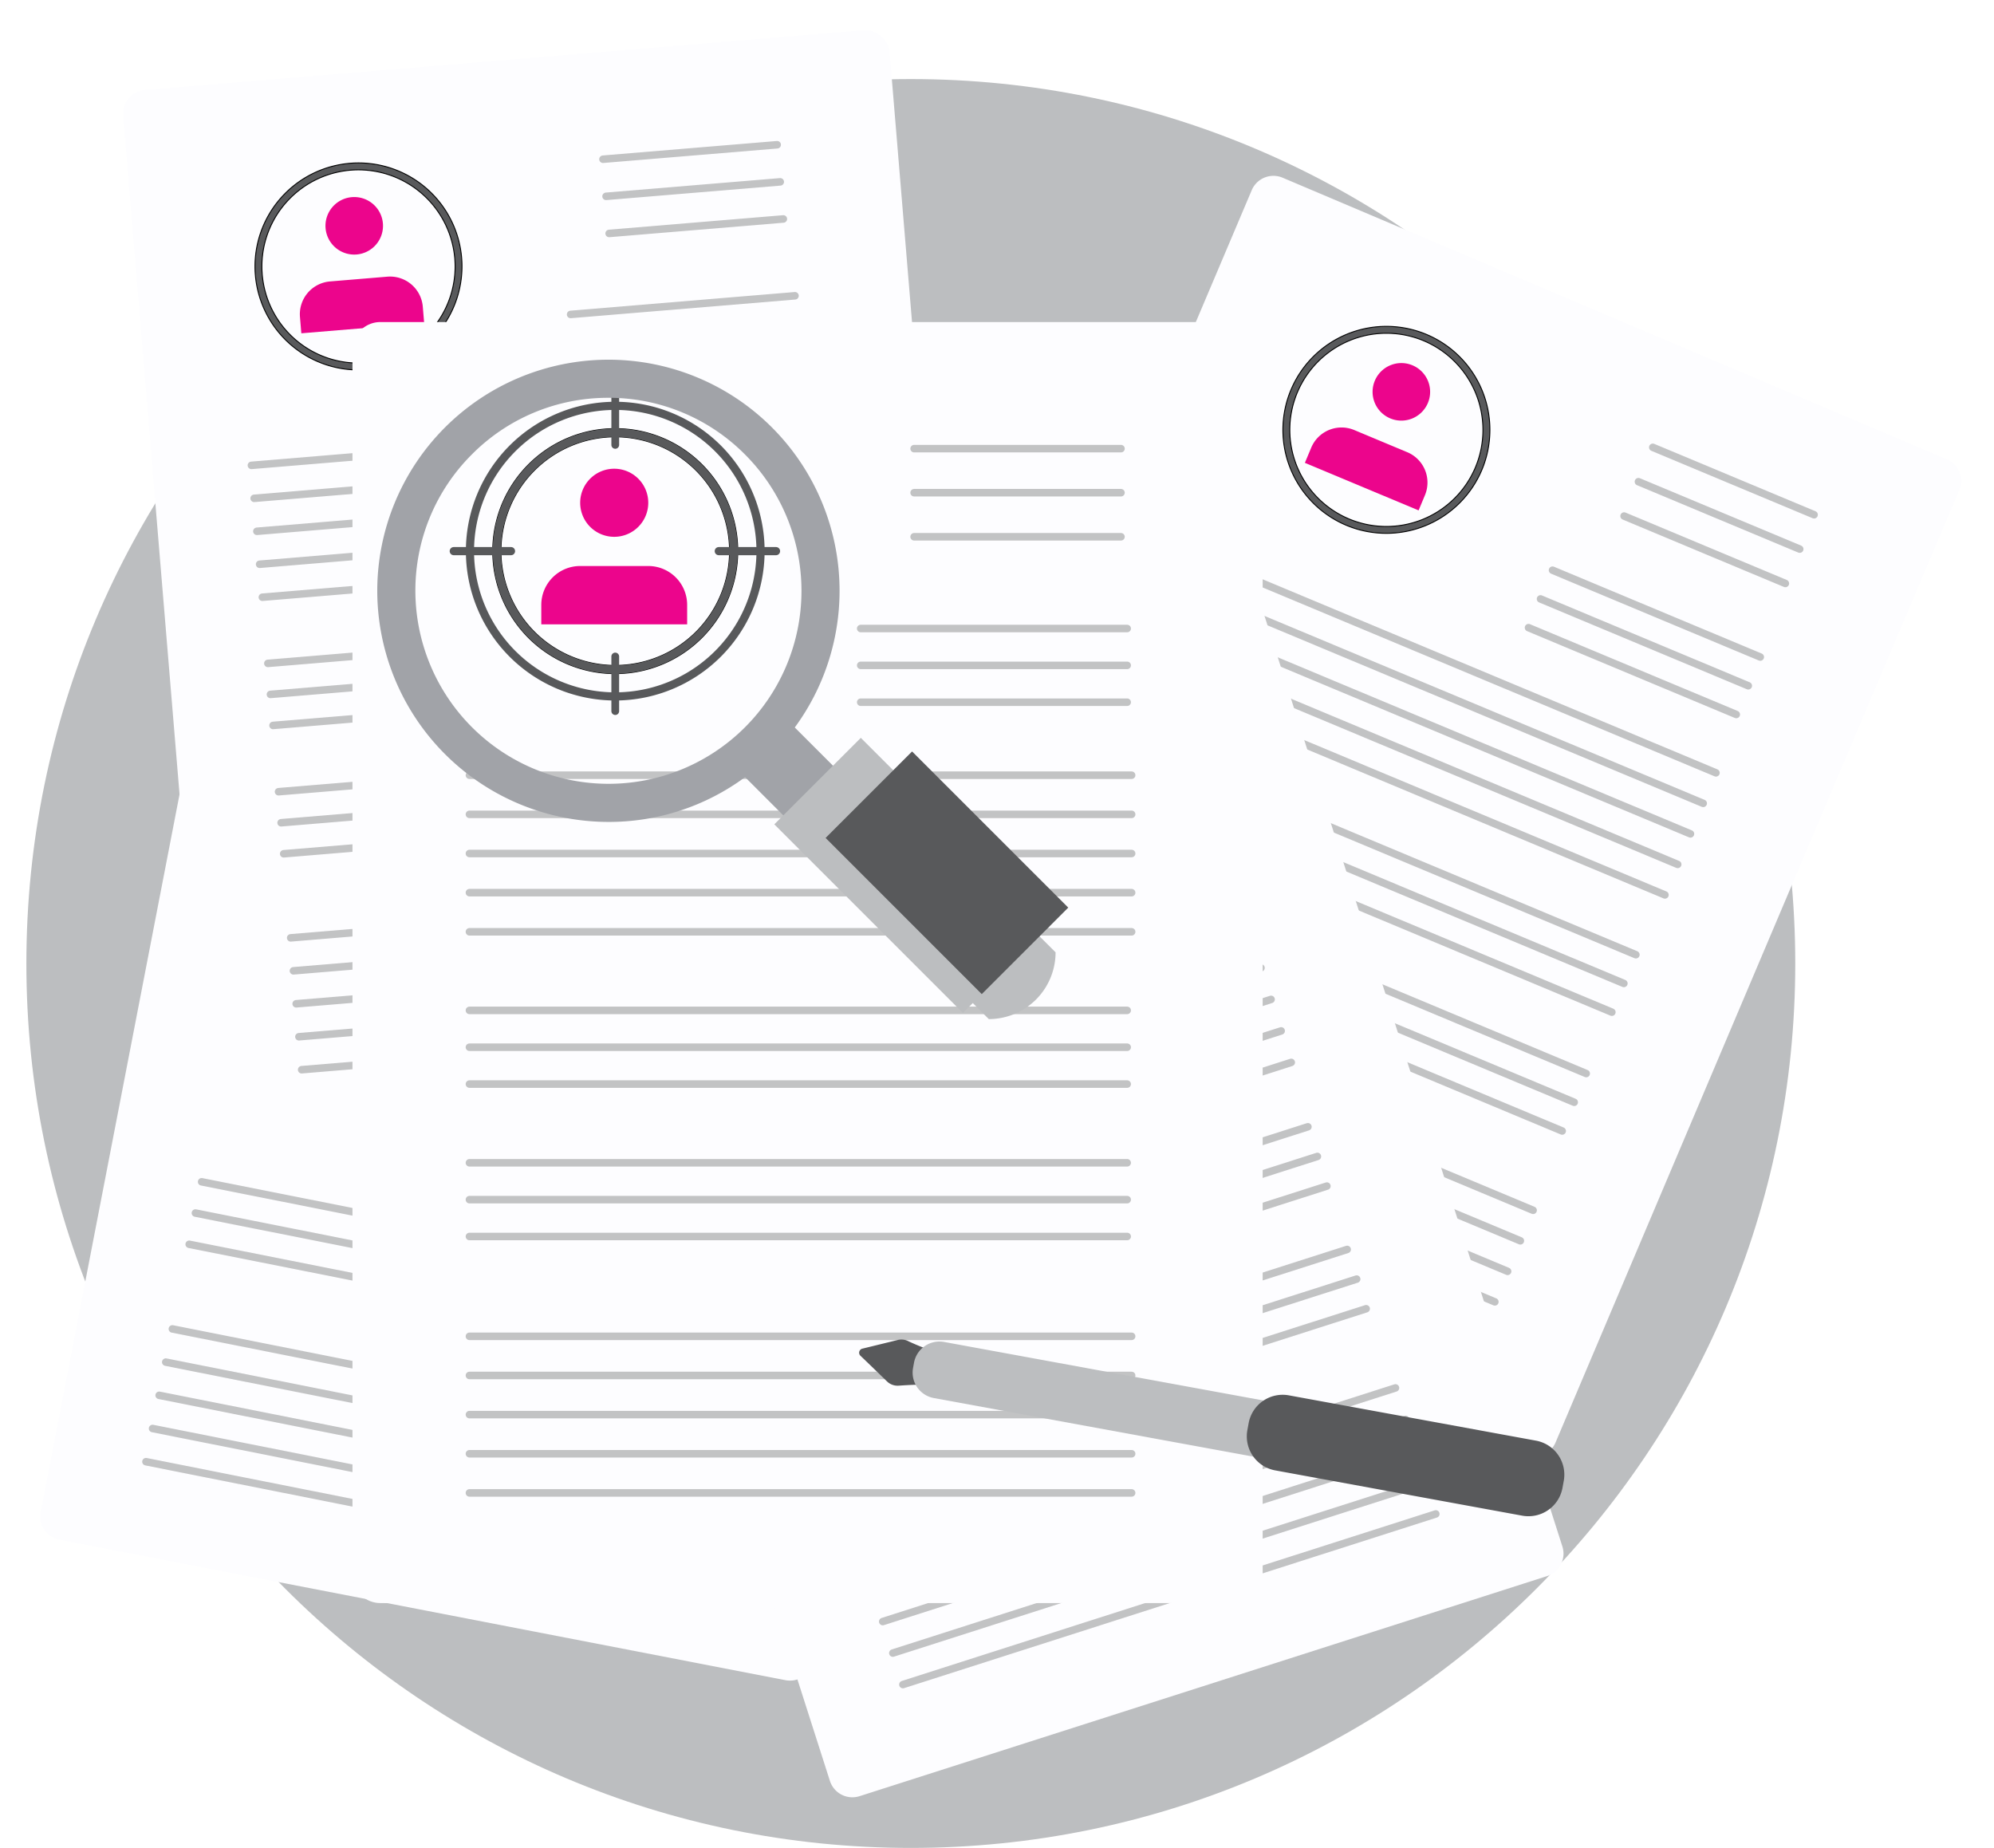 <svg xmlns="http://www.w3.org/2000/svg" width="529.813" height="491.008"><defs><filter id="a" x="0" y="111.876" width="277.423" height="344.357" filterUnits="userSpaceOnUse"><feOffset/><feGaussianBlur stdDeviation="2.5" result="b"/><feFlood flood-opacity=".2"/><feComposite operator="in" in2="b"/><feComposite in="SourceGraphic"/></filter><filter id="c" x="215.363" y="36.516" width="314.449" height="359.165" filterUnits="userSpaceOnUse"><feOffset/><feGaussianBlur stdDeviation="2.5" result="d"/><feFlood flood-opacity=".2"/><feComposite operator="in" in2="d"/><feComposite in="SourceGraphic"/></filter><filter id="e" x="24.697" y="0" width="242.476" height="318.554" filterUnits="userSpaceOnUse"><feOffset/><feGaussianBlur stdDeviation="2.5" result="f"/><feFlood flood-opacity=".2"/><feComposite operator="in" in2="f"/><feComposite in="SourceGraphic"/></filter><filter id="g" x="127.244" y="135.443" width="297.312" height="351.222" filterUnits="userSpaceOnUse"><feOffset/><feGaussianBlur stdDeviation="2.5" result="h"/><feFlood flood-opacity=".2"/><feComposite operator="in" in2="h"/><feComposite in="SourceGraphic"/></filter><filter id="i" x="86.154" y="78.072" width="256.836" height="355.377" filterUnits="userSpaceOnUse"><feOffset/><feGaussianBlur stdDeviation="2.5" result="j"/><feFlood flood-opacity=".2"/><feComposite operator="in" in2="j"/><feComposite in="SourceGraphic"/></filter><filter id="k" x="226.77" y="354.426" width="32.583" height="16.714" filterUnits="userSpaceOnUse"><feOffset dy="1"/><feGaussianBlur stdDeviation=".5" result="l"/><feFlood flood-opacity=".2"/><feComposite operator="in" in2="l"/><feComposite in="SourceGraphic"/></filter><filter id="m" x="240.984" y="354.954" width="155.305" height="43.489" filterUnits="userSpaceOnUse"><feOffset dy="1"/><feGaussianBlur stdDeviation=".5" result="n"/><feFlood flood-opacity=".2"/><feComposite operator="in" in2="n"/><feComposite in="SourceGraphic"/></filter><filter id="o" x="329.787" y="369.116" width="87.365" height="35.27" filterUnits="userSpaceOnUse"><feOffset dy="1"/><feGaussianBlur stdDeviation=".5" result="p"/><feFlood flood-opacity=".2"/><feComposite operator="in" in2="p"/><feComposite in="SourceGraphic"/></filter><filter id="q" x="92.746" y="85.571" width="147.268" height="149.764" filterUnits="userSpaceOnUse"><feOffset dx="-5" dy="10"/><feGaussianBlur stdDeviation="2.5" result="r"/><feFlood flood-opacity=".149"/><feComposite operator="in" in2="r"/><feComposite in="SourceGraphic"/></filter><filter id="s" x="197.532" y="187.846" width="90.941" height="90.935" filterUnits="userSpaceOnUse"><feOffset dx="-5" dy="5"/><feGaussianBlur stdDeviation="2.5" result="t"/><feFlood flood-opacity=".2"/><feComposite operator="in" in2="t"/><feComposite in="SourceGraphic"/></filter><style>.a{fill:#bcbec0}.b{fill:#fdfdff}.c{fill:none;stroke:#58595b;stroke-linecap:round;stroke-width:2px;opacity:.359;isolation:isolate}.c,.d{stroke-miterlimit:10}.d,.f{fill:#58595b}.d{stroke:#000;stroke-width:.25px}.e{fill:#ec058c}</style></defs><path class="a" d="M242.008 21.009c129.787 0 235 105.213 235 235s-105.213 235-235 235-235-105.213-235-235 105.213-235 235-235z"/><g transform="rotate(-.3 .332 .842)" filter="url(#a)"><path class="b" d="M71.035 120.602l192.746 38.34a6.265 6.265 0 014.923 7.367l-54.958 276.293a6.265 6.265 0 01-7.367 4.922l-192.747-38.34a6.265 6.265 0 01-4.922-7.366l54.958-276.293a6.265 6.265 0 017.367-4.923z"/></g><path class="c" d="M63.92 261.98l149.176 29.663M65.673 253.16l149.177 29.664M67.427 244.341l149.177 29.664M69.181 235.522l149.176 29.664M70.935 226.702l149.177 29.664M38.783 388.386L187.96 418.05M40.538 379.566l149.176 29.664M42.291 370.747l149.177 29.663M44.045 361.927l149.177 29.664M45.8 353.107l149.176 29.664m-30.978-163.286l60.03 11.937m-61.681-3.638l60.03 11.937m-56.728-28.538l60.03 11.937M51.921 322.317l148.174 29.465M50.272 330.618l148.173 29.464M53.573 314.016l148.173 29.464M58.749 287.982l148.173 29.464M57.098 296.282l148.174 29.465M60.4 279.681l148.173 29.465m-26.783-116.24l46.602 9.268m-44.628-19.195l46.601 9.267m-44.628-19.195l46.602 9.268"/><path class="d" d="M108.335 210.346a28.135 28.135 0 01-22.107-33.08 28.134 28.134 0 0133.076-22.112 28.135 28.135 0 0122.108 33.08 28.167 28.167 0 01-33.077 22.112zm10.607-53.342a26.257 26.257 0 00-30.874 20.633 26.257 26.257 0 0020.633 30.875 26.257 26.257 0 0030.874-20.633 26.286 26.286 0 00-20.631-30.88z"/><path class="e" d="M126.74 202.471l.872-4.384a8.932 8.932 0 00-7.019-10.503l-15.34-3.046a8.937 8.937 0 00-10.504 7.018l-.871 4.385zm-3.316-29.129a7.82 7.82 0 00-6.146-9.195 7.819 7.819 0 00-9.194 6.145 7.82 7.82 0 006.145 9.194 7.821 7.821 0 009.195-6.144z"/><g transform="translate(.003 -.004)" filter="url(#c)"><path class="b" d="M225.303 303.616L332.585 50.543a6.26 6.26 0 018.207-3.32l176.47 74.807a6.26 6.26 0 013.32 8.207L413.301 383.311a6.26 6.26 0 01-8.207 3.32l-176.47-74.808a6.26 6.26 0 01-3.32-8.207z"/></g><path class="c" d="M305.209 180.454l137.173 57.332m-133.784-65.442l137.173 57.332m-133.783-65.442l137.173 57.332m-133.784-65.442l137.173 57.332m-133.783-65.441l137.173 57.332m-199.312 91.342l137.173 57.332m-133.783-65.442l137.173 57.332m-133.784-65.442l137.173 57.332m-133.783-65.442l137.173 57.332m-133.784-65.442l137.173 57.332m1.968-162.445l55.2 23.071m-58.39-15.439l55.2 23.071m-48.82-38.336l55.2 23.071M282.02 235.936l136.251 56.946M278.83 243.569l136.251 56.946M285.21 228.303l136.251 56.946m-126.246-80.885l136.251 56.946m-139.441-49.313l136.251 56.946m-129.87-72.212l136.251 56.946m-3.133-116.556l42.852 17.91m-39.037-27.039l42.852 17.91m-39.036-27.039l42.852 17.91"/><path class="d" d="M357.769 139.594A27.5 27.5 0 01343 103.616a27.5 27.5 0 0135.977-14.772 27.5 27.5 0 0114.769 35.978 27.531 27.531 0 01-35.977 14.772zm20.5-49.055a25.667 25.667 0 00-33.58 13.784 25.667 25.667 0 0013.784 33.58 25.667 25.667 0 0033.579-13.784 25.7 25.7 0 00-13.781-33.578z"/><path class="e" d="M376.927 135.615l1.685-4.031a8.73 8.73 0 00-4.688-11.423l-14.105-5.9a8.735 8.735 0 00-11.423 4.689l-1.685 4.031zm2.472-28.553a7.645 7.645 0 00-4.106-10 7.644 7.644 0 00-10 4.106 7.642 7.642 0 004.1 10 7.645 7.645 0 0010.006-4.106z"/><g transform="translate(-.003)" filter="url(#e)"><rect class="b" width="204.345" height="287.61" rx="6.265" transform="rotate(-4.75 310.612 -375.968)"/></g><path class="c" d="M69.711 158.687l148.161-12.32m-148.889 3.561l148.161-12.32m-148.89 3.56l148.161-12.32m-148.889 3.561l148.161-12.32m-148.89 3.56l148.161-12.32M80.15 284.232l148.161-12.32m-148.889 3.561l148.161-12.32m-148.889 3.56l148.161-12.32m-148.889 3.561l148.161-12.32m-148.89 3.56l148.161-12.32m-73.102-145.08l59.621-4.958m-58.935 13.202l59.621-4.958m-60.992-11.531l59.621-4.958M74.694 218.613l147.165-12.237M75.38 226.857l147.165-12.237m-148.536-4.251l147.165-12.237m-149.316-13.62l147.165-12.237M72.544 192.756l147.165-12.237m-148.536-4.251l147.165-12.237M161.853 62.028l46.285-3.849m-47.105-6.012l46.285-3.849m-47.105-6.01l46.285-3.849"/><path class="d" d="M97.533 98.205a27.5 27.5 0 01-29.685-25.127A27.5 27.5 0 0192.972 43.39a27.5 27.5 0 0129.686 25.127 27.532 27.532 0 01-25.125 29.688zm-4.406-52.984a25.666 25.666 0 00-23.451 27.706 25.666 25.666 0 0027.71 23.453 25.665 25.665 0 0023.451-27.706 25.694 25.694 0 00-27.71-23.453z"/><path class="e" d="M112.703 85.847l-.362-4.355a8.731 8.731 0 00-9.425-7.977l-15.235 1.267a8.735 8.735 0 00-7.978 9.425l.362 4.354zm-10.963-26.48a7.644 7.644 0 00-8.251-6.983 7.643 7.643 0 00-6.983 8.251 7.644 7.644 0 008.251 6.983 7.645 7.645 0 006.983-8.251z"/><g transform="translate(-.001)" filter="url(#g)"><path class="b" d="M140.707 203.34l182.684-58.478a6.265 6.265 0 017.876 4.057l83.862 261.985a6.265 6.265 0 01-4.056 7.877l-182.684 58.478a6.265 6.265 0 01-7.877-4.057L136.65 211.217a6.265 6.265 0 014.057-7.877z"/></g><path class="c" d="M201.497 327.626l141.592-45.333m-144.271 36.963l141.592-45.334m-144.273 36.962l141.592-45.333m-144.272 36.962l141.592-45.333m-144.273 36.962l141.592-45.333M239.91 447.605l141.592-45.333M237.23 439.235L378.823 393.9M234.55 430.863l141.593-45.333M231.87 422.492l141.593-45.333M229.19 414.12l141.592-45.333M266.918 243.87l56.978-18.243m-54.456 26.122l56.978-18.243m-62.022 2.484l56.977-18.242m-101.54 167.147l140.64-45.028m-138.117 52.907l140.64-45.028m-145.685 29.271l140.64-45.028m-148.552 20.317l140.64-45.028m-138.118 52.907l140.64-45.028m-145.684 29.271l140.64-45.028m-77.983-86.683l44.233-14.162m-47.25 4.738l44.233-14.162m-47.25 4.741l44.233-14.163"/><path class="d" d="M215 262.436a27.5 27.5 0 01-34.576-17.805 27.5 27.5 0 0117.802-34.58 27.5 27.5 0 0134.577 17.806 27.532 27.532 0 01-17.802 34.579zM198.79 211.8a25.666 25.666 0 00-16.618 32.271 25.666 25.666 0 0032.276 16.619 25.665 25.665 0 0016.617-32.272A25.694 25.694 0 00198.79 211.8z"/><path class="e" d="M227.002 246.982l-1.333-4.162a8.731 8.731 0 00-10.977-5.652l-14.56 4.661a8.735 8.735 0 00-5.653 10.978l1.332 4.161zm-16.639-23.335a7.644 7.644 0 00-9.61-4.948 7.643 7.643 0 00-4.948 9.61 7.644 7.644 0 009.61 4.948 7.645 7.645 0 004.948-9.61z"/><g transform="translate(.004 .002)" filter="url(#i)"><path class="b" d="M101.064 85.57h227.008a7.414 7.414 0 017.414 7.414v325.549a7.414 7.414 0 01-7.414 7.414H101.064a7.414 7.414 0 01-7.414-7.414V92.984a7.414 7.414 0 017.414-7.414z"/></g><path class="c" d="M124.731 247.589h175.948m-175.948-10.402h175.948m-175.948-10.402h175.948m-175.948-10.403h175.948M124.731 205.98h175.948M124.731 396.681h175.948m-175.948-10.402h175.948m-175.948-10.403h175.948m-175.948-10.402h175.948m-175.948-10.402h175.948m-71.987-178.278h70.804m-70.804 9.79h70.804m-70.804-19.581h70.804M124.731 318.755h174.766m-174.766 9.79h174.766m-174.766-19.581h174.766m-174.766-30.706h174.766m-174.766 9.79h174.766m-174.766-19.58h174.766m-56.614-125.842h54.966m-54.966-11.71h54.966m-54.966-11.709h54.966"/><path class="f" d="M163.475 186.129a39.689 39.689 0 01-39.688-39.688 39.688 39.688 0 0139.688-39.687 39.685 39.685 0 0139.688 39.684 39.732 39.732 0 01-39.688 39.691zm0-77.207a37.52 37.52 0 00-37.52 37.518 37.518 37.518 0 0037.519 37.519 37.517 37.517 0 0037.52-37.518 37.561 37.561 0 00-37.52-37.52z"/><path class="d" d="M163.475 178.987a32.546 32.546 0 01-32.546-32.546 32.547 32.547 0 0132.542-32.551 32.547 32.547 0 0132.547 32.546 32.585 32.585 0 01-32.543 32.551zm0-62.923a30.377 30.377 0 00-30.376 30.376 30.376 30.376 0 0030.376 30.376 30.376 30.376 0 0030.376-30.376 30.41 30.41 0 00-30.376-30.377z"/><path class="f" d="M163.475 178.987a32.546 32.546 0 01-32.546-32.546 32.547 32.547 0 0132.542-32.551 32.547 32.547 0 0132.547 32.546 32.585 32.585 0 01-32.543 32.551zm0-62.923a30.377 30.377 0 00-30.376 30.376 30.376 30.376 0 0030.376 30.376 30.376 30.376 0 0030.376-30.376 30.41 30.41 0 00-30.376-30.377z"/><path class="f" d="M206.222 147.524h-15.266a1.085 1.085 0 01-1.055-1.11 1.086 1.086 0 011.055-1.055h15.266a1.087 1.087 0 011.054 1.115 1.084 1.084 0 01-1.054 1.05zm-70.421 0H120.54a1.086 1.086 0 01-1.055-1.11 1.087 1.087 0 011.055-1.055h15.265a1.087 1.087 0 011.055 1.115 1.084 1.084 0 01-1.059 1.05zm27.674-28.284a1.028 1.028 0 01-1.03-1.029v-14.507a1.031 1.031 0 011.03-1.031 1.031 1.031 0 011.031 1.031v14.508a1.03 1.03 0 01-1.029 1.031zm0 70.73a1.029 1.029 0 01-1.03-1.029v-14.5a1.029 1.029 0 011.028-1.031 1.031 1.031 0 011.031 1.031v14.505a1.029 1.029 0 01-1.029 1.031z"/><path class="e" d="M182.579 165.897v-5.171a10.333 10.333 0 00-10.333-10.333h-18.091a10.337 10.337 0 00-10.333 10.333v5.171zm-10.332-32.305a9.047 9.047 0 00-9.047-9.046 9.046 9.046 0 00-9.044 9.047 9.045 9.045 0 009.046 9.044 9.046 9.046 0 009.045-9.045z"/><g filter="url(#k)" transform="translate(0 -.003)"><path class="f" d="M238.376 355.091a4.064 4.064 0 012.833.214 57.294 57.294 0 005.579 2.3c2.726.826 11.066 2.406 11.066 2.406l-10.608 1.757-.271 1.475 9.3 5.406s-8.469-1.488-11.348-1.685c-1.258-.087-4.211.089-6.143.224a4.053 4.053 0 01-3.121-1.144 1153.393 1153.393 0 00-7.044-6.811 1.109 1.109 0 01.461-1.869z"/></g><g filter="url(#m)" transform="translate(0 -.003)"><path class="a" d="M394.676 388.928a6.873 6.873 0 00-5.521-8l-138.3-25.356a6.874 6.874 0 00-8 5.521l-.253 1.386a6.873 6.873 0 005.521 8l138.3 25.355a6.874 6.874 0 008-5.52z"/></g><g filter="url(#o)" transform="translate(0 -.003)"><path class="f" d="M415.496 392.496a9.189 9.189 0 00-7.382-10.7l-65.643-12.035a9.19 9.19 0 00-10.7 7.382l-.339 1.853a9.19 9.19 0 007.383 10.7l65.642 12.034a9.189 9.189 0 0010.7-7.381z"/></g><g transform="translate(-.003 .002)" filter="url(#q)"><path d="M202.978 196.492a60.909 60.909 0 01-36.312 11.9h-.032a61.484 61.484 0 01-61.391-61.395 61.447 61.447 0 0161.379-61.423h.057a61.394 61.394 0 0161.4 61.387 61.388 61.388 0 01-11.9 36.334l21.329 21.328-13.193 13.215zm-72.644-85.7a51.015 51.015 0 00-14.964 36.2 51.345 51.345 0 0051.268 51.271h.027a51.263 51.263 0 0051.292-51.233 51.261 51.261 0 00-15.048-36.311 50.97 50.97 0 00-36.232-15.021h-.048a50.881 50.881 0 00-36.295 15.094z" fill="#a1a3a8"/></g><g transform="translate(-.003 .002)" filter="url(#s)"><path d="M263.478 261.518l-2.625 2.626-50.113-50.113 22.985-22.981 50.109 50.108-16.047 16.051q6.715-6.711 13.423-13.423 2.131 2.119 4.264 4.254a17.745 17.745 0 01-17.744 17.738c-1.411-1.42-2.833-2.828-4.252-4.26z" stroke="transparent" stroke-miterlimit="10" fill="#bcbec0"/></g><path class="f" d="M283.839 241.16l-22.984 22.984-41.492-41.5 22.979-22.975z"/></svg>